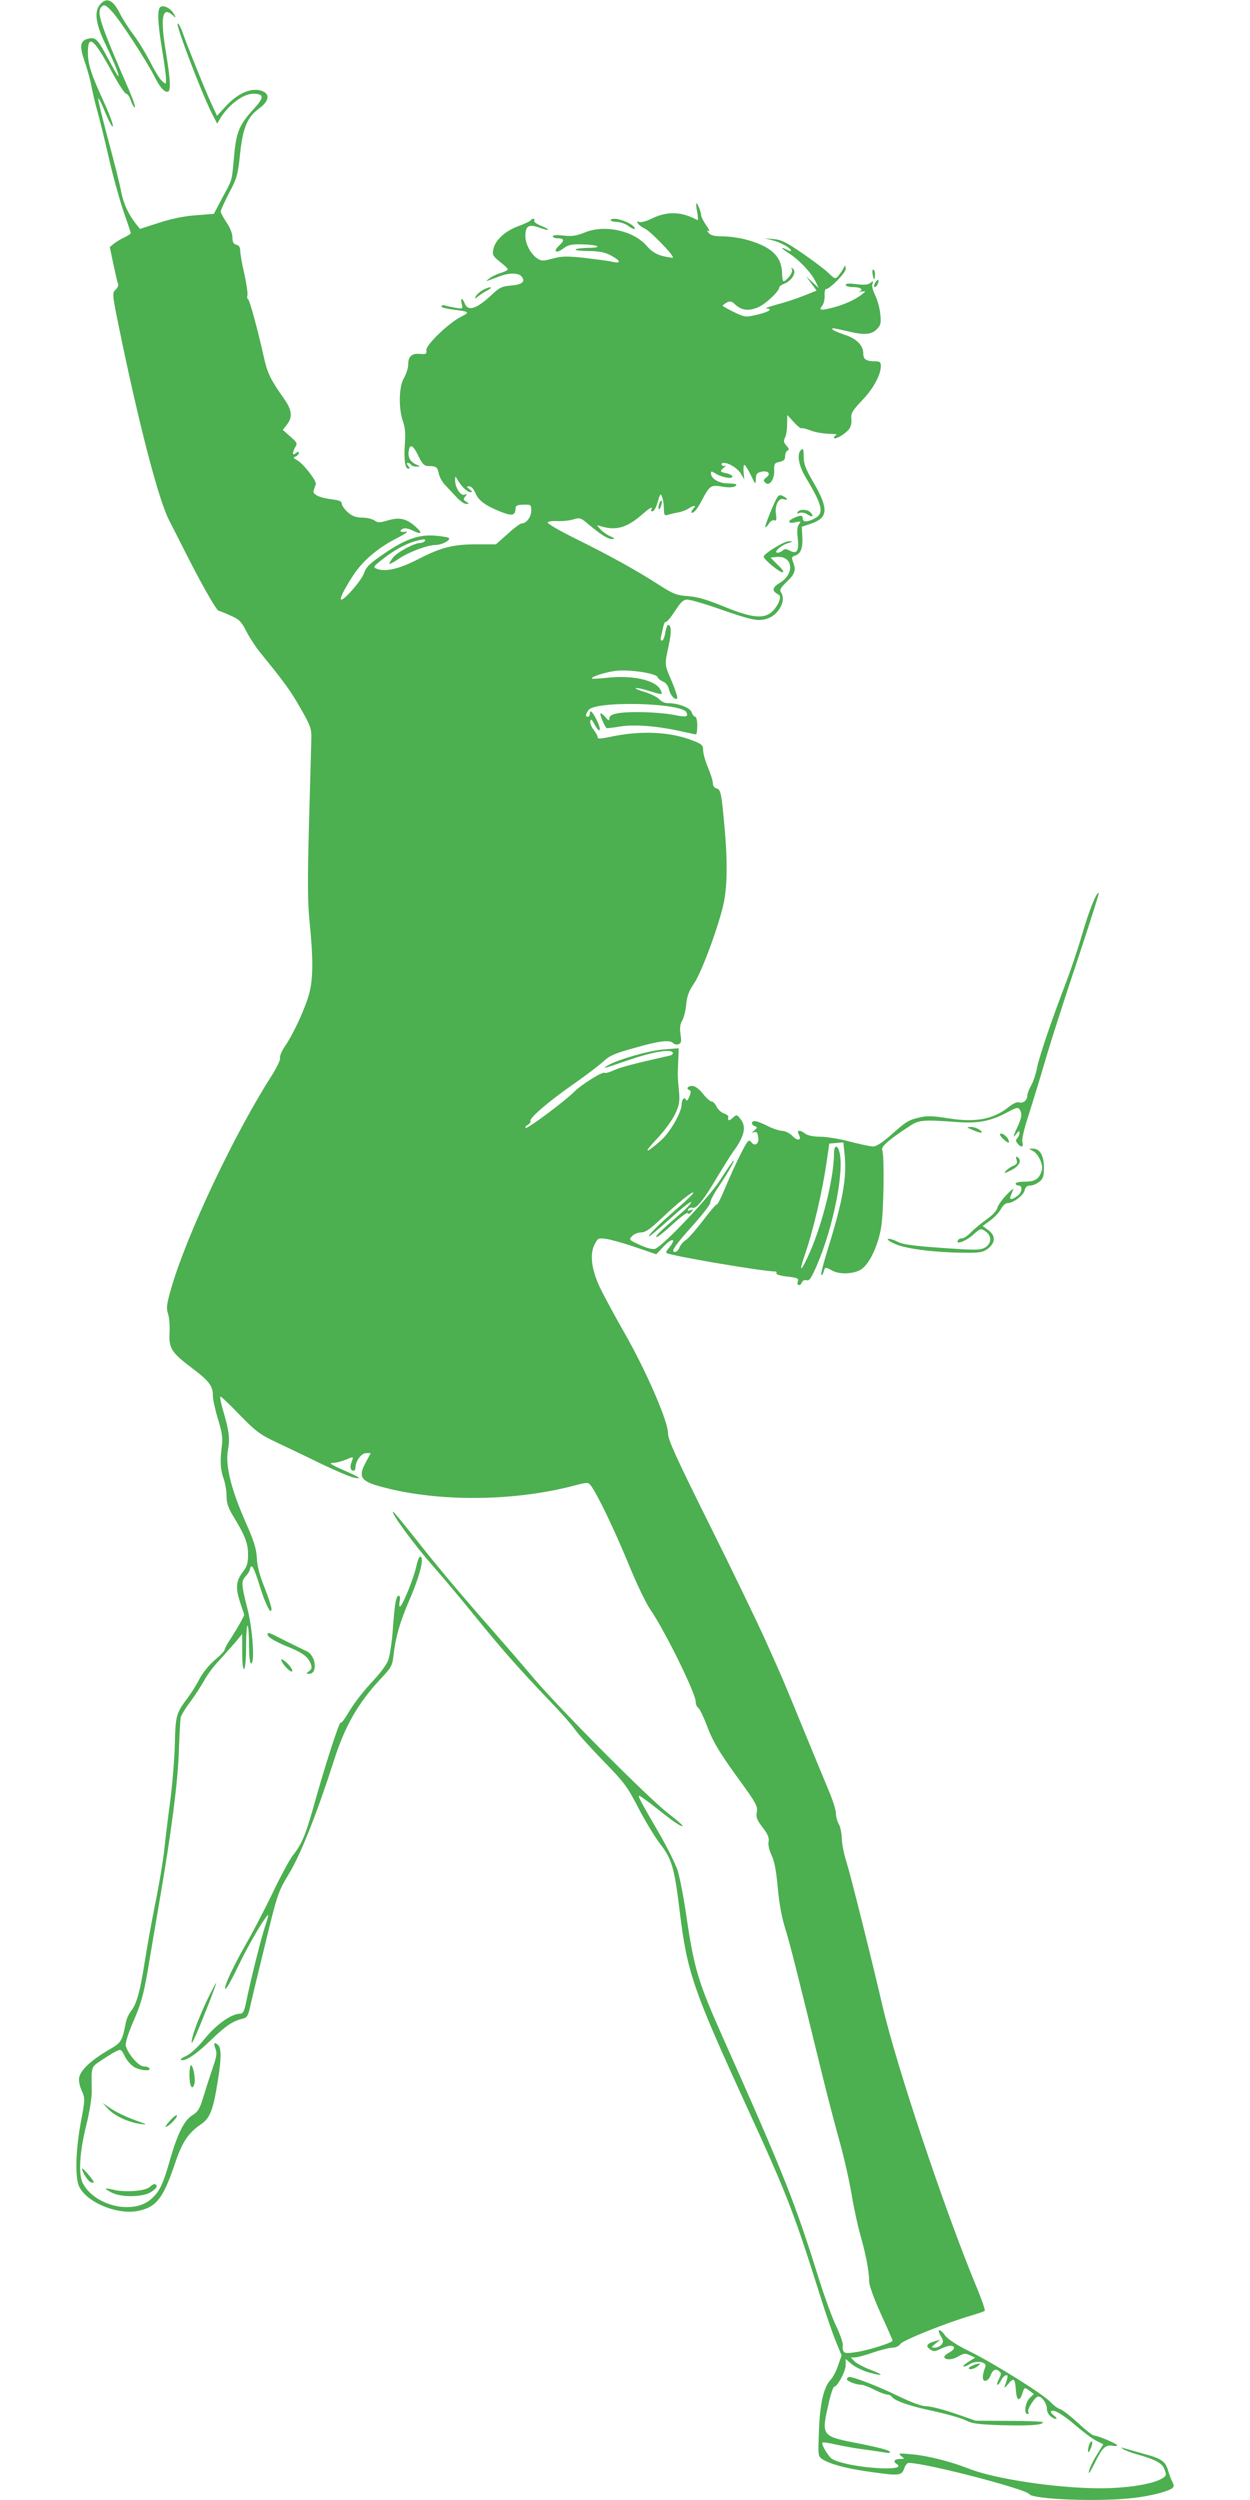 <?xml version="1.0" standalone="no"?>
<!DOCTYPE svg PUBLIC "-//W3C//DTD SVG 20010904//EN"
 "http://www.w3.org/TR/2001/REC-SVG-20010904/DTD/svg10.dtd">
<svg version="1.0" xmlns="http://www.w3.org/2000/svg"
 width="640pt" height="1280pt" viewBox="0 0 640 1280"
 preserveAspectRatio="xMidYMid meet">
<g transform="translate(0,1280) scale(0.1,-0.1)"
fill="#4caf50" stroke="none">
<path d="M514 12779 c-34 -38 -25 -101 30 -214 45 -94 69 -155 61 -155 -2 0
-22 35 -45 78 -59 110 -69 122 -103 115 -47 -9 -52 -35 -24 -117 14 -39 30
-98 36 -131 6 -33 20 -91 31 -130 11 -38 36 -141 56 -228 19 -86 53 -209 74
-272 22 -63 40 -117 40 -119 0 -3 -15 -12 -32 -21 -18 -8 -43 -23 -55 -33
l-21 -17 18 -85 c10 -47 20 -92 24 -101 4 -9 -1 -22 -12 -32 -18 -17 -18 -22
19 -202 100 -487 199 -867 253 -975 18 -36 46 -90 61 -120 91 -183 180 -342
194 -347 9 -2 38 -14 64 -26 42 -18 53 -30 78 -79 16 -31 48 -81 72 -110 127
-156 152 -191 205 -283 53 -93 57 -104 56 -160 -1 -33 -6 -229 -12 -435 -8
-301 -7 -402 4 -510 18 -179 17 -279 -2 -354 -19 -73 -80 -207 -124 -271 -17
-25 -29 -53 -26 -61 3 -8 -15 -46 -39 -85 -195 -303 -440 -822 -519 -1097 -23
-80 -25 -99 -16 -128 7 -19 10 -63 8 -99 -4 -79 11 -101 117 -181 86 -65 105
-90 105 -140 0 -20 12 -74 26 -120 21 -68 25 -95 20 -137 -10 -75 -8 -120 9
-168 8 -23 15 -63 15 -88 0 -37 8 -61 36 -107 58 -95 74 -135 74 -193 0 -43
-5 -61 -25 -87 -37 -48 -40 -83 -16 -157 l22 -66 -20 -38 c-11 -21 -34 -58
-50 -83 -17 -25 -31 -50 -31 -57 0 -6 -23 -30 -51 -53 -28 -24 -61 -65 -76
-93 -14 -28 -42 -74 -63 -101 -59 -80 -61 -87 -65 -239 -2 -78 -13 -209 -24
-292 -11 -82 -25 -197 -31 -255 -7 -58 -27 -179 -46 -270 -18 -91 -42 -223
-53 -295 -24 -152 -41 -214 -69 -250 -11 -14 -24 -40 -27 -58 -21 -103 -22
-104 -96 -147 -81 -48 -134 -97 -143 -134 -4 -17 0 -42 12 -69 18 -41 18 -44
-4 -162 -24 -129 -30 -258 -14 -316 24 -86 194 -162 307 -139 94 20 128 63
189 243 36 109 68 156 132 200 47 32 63 70 87 222 18 109 19 167 3 183 -20 20
-27 13 -15 -17 9 -24 6 -41 -15 -102 -14 -41 -35 -106 -47 -146 -18 -60 -27
-75 -56 -93 -42 -26 -75 -92 -114 -226 -36 -128 -55 -167 -97 -203 -92 -82
-289 -36 -350 81 -23 45 -17 154 16 290 19 75 30 146 30 183 -3 125 -4 121 46
154 25 17 58 38 74 46 29 15 30 15 50 -25 11 -22 33 -46 50 -55 33 -17 85 -20
75 -5 -3 6 -17 10 -30 10 -25 0 -81 65 -91 106 -3 13 12 63 40 127 37 85 51
134 71 249 13 79 42 249 64 378 60 351 92 598 97 760 3 80 7 155 9 166 3 12
24 48 49 80 24 33 56 82 71 109 15 28 48 73 74 100 25 28 63 70 84 94 l37 45
0 -93 c0 -59 4 -90 10 -86 6 4 10 54 10 117 0 61 3 108 8 104 4 -4 7 -49 7
-99 0 -53 4 -93 10 -94 21 -5 9 178 -19 284 -31 122 -32 138 -6 165 11 12 20
28 20 35 0 7 4 13 10 13 5 0 23 -44 39 -98 31 -99 60 -156 61 -119 0 10 -16
59 -36 110 -25 62 -38 112 -39 152 -3 47 -15 86 -59 185 -73 166 -103 288 -89
365 11 61 6 98 -26 208 -11 37 -16 67 -12 67 4 0 49 -43 99 -95 82 -84 103
-100 190 -141 53 -25 156 -74 227 -109 72 -34 146 -66 165 -70 49 -10 35 0
-56 40 -59 26 -72 35 -51 35 15 0 44 7 64 15 45 19 44 20 33 -11 -10 -26 -6
-44 11 -44 5 0 9 7 9 15 0 34 30 75 54 75 l24 0 -26 -49 c-38 -70 -25 -93 65
-119 285 -82 680 -82 996 0 76 20 78 20 92 2 34 -45 119 -223 190 -394 41
-102 93 -210 114 -240 75 -108 236 -436 233 -474 0 -11 5 -24 13 -30 8 -6 25
-42 40 -80 33 -91 66 -146 175 -296 81 -111 90 -129 85 -158 -5 -26 0 -40 30
-79 27 -35 34 -53 30 -73 -3 -15 3 -42 15 -68 15 -31 24 -79 32 -165 7 -81 20
-153 39 -213 26 -84 62 -229 193 -764 25 -102 64 -250 86 -329 22 -79 49 -199
60 -265 11 -67 31 -159 44 -206 29 -101 46 -190 46 -239 0 -22 23 -86 60 -168
33 -72 60 -134 60 -137 0 -10 -110 -45 -175 -57 -56 -9 -69 -9 -76 2 -5 8 -6
21 -4 30 3 9 -12 54 -34 100 -22 46 -60 152 -86 234 -124 397 -179 537 -489
1232 -131 294 -151 358 -191 628 -14 98 -35 206 -46 240 -11 33 -55 121 -98
195 -92 159 -104 180 -99 186 2 2 44 -28 93 -67 88 -70 124 -94 130 -87 2 2
-31 30 -73 63 -102 78 -551 530 -689 692 -59 70 -155 181 -213 247 -159 181
-279 323 -396 472 -59 74 -108 134 -111 134 -16 0 106 -167 201 -275 53 -60
151 -177 218 -260 140 -173 230 -274 379 -430 58 -60 117 -127 132 -149 14
-21 79 -93 144 -160 108 -111 124 -131 181 -242 35 -67 85 -150 112 -185 60
-77 73 -123 100 -344 38 -313 67 -398 345 -1005 204 -445 239 -535 375 -967
28 -89 64 -194 80 -232 l29 -71 -18 -51 c-9 -28 -26 -61 -38 -73 -35 -37 -55
-120 -60 -262 -5 -130 -5 -130 19 -146 37 -24 122 -47 237 -63 154 -22 167
-21 180 15 5 16 16 30 23 30 87 0 602 -134 618 -160 17 -27 359 -40 529 -20
84 9 173 31 201 49 11 8 12 14 3 33 -7 13 -17 40 -23 61 -14 46 -34 60 -130
85 -41 12 -84 24 -95 27 -16 6 -17 5 -5 -4 8 -6 40 -18 70 -27 88 -24 127 -44
139 -70 16 -36 14 -42 -17 -58 -53 -27 -178 -46 -309 -46 -222 0 -542 48 -674
101 -88 35 -210 66 -290 73 -68 6 -72 6 -55 -9 19 -14 19 -15 -7 -15 -27 0
-36 -13 -17 -25 70 -43 -245 -21 -328 24 -19 10 -59 77 -51 85 3 3 34 -2 69
-10 36 -8 97 -19 135 -24 39 -5 88 -12 110 -16 30 -5 37 -4 29 5 -6 7 -69 23
-140 37 -216 42 -211 35 -167 227 9 37 20 67 24 67 17 0 59 80 59 111 l0 31
30 -26 c17 -14 54 -32 82 -41 79 -23 91 -17 19 10 -35 13 -73 33 -85 44 l-20
21 20 0 c11 0 54 11 94 25 40 14 86 25 101 25 15 0 32 8 40 20 14 19 244 111
364 145 33 10 63 20 67 24 3 3 -16 60 -44 126 -159 384 -406 1119 -479 1432
-60 258 -163 668 -184 736 -14 43 -25 99 -25 125 -1 26 -7 58 -15 72 -8 14
-15 39 -15 55 0 17 -16 68 -36 115 -20 47 -75 182 -124 300 -117 286 -111 271
-198 465 -42 94 -172 363 -289 598 -175 352 -213 436 -213 470 0 61 -111 316
-219 506 -50 87 -107 193 -128 236 -45 95 -55 174 -28 225 16 31 19 32 58 27
23 -3 90 -22 149 -42 l108 -37 34 36 c49 53 74 47 28 -7 -8 -9 -13 -19 -10
-22 13 -13 487 -94 556 -95 7 0 11 -4 7 -9 -3 -6 21 -13 55 -17 53 -6 60 -9
55 -25 -8 -23 13 -26 21 -4 4 9 13 13 24 10 14 -4 24 11 53 78 86 200 143 494
113 585 -11 34 -26 26 -26 -15 0 -119 -57 -352 -122 -501 -45 -102 -61 -116
-30 -25 46 134 93 332 115 489 l13 89 36 3 36 3 7 -68 c11 -114 -11 -235 -86
-477 -22 -70 -38 -131 -34 -134 3 -3 8 4 12 16 6 26 10 26 43 7 37 -21 109
-19 148 5 42 26 86 117 103 213 14 81 18 373 6 398 -8 17 32 53 140 123 48 32
67 34 244 21 108 -8 175 5 262 53 41 22 50 24 58 11 13 -21 11 -39 -11 -88
-24 -51 -25 -62 -5 -35 11 15 14 16 15 4 0 -9 -5 -21 -12 -28 -8 -8 -8 -15 2
-27 18 -22 32 -19 25 6 -5 13 8 69 34 148 22 69 63 203 90 296 28 94 100 318
161 499 60 181 108 332 106 334 -10 9 -49 -86 -85 -210 -21 -73 -58 -183 -81
-243 -73 -190 -137 -378 -150 -440 -6 -33 -20 -75 -31 -93 -10 -18 -19 -41
-19 -51 0 -24 -23 -43 -43 -35 -10 3 -31 -6 -54 -25 -77 -62 -169 -79 -306
-57 -74 12 -108 14 -143 6 -62 -14 -72 -20 -151 -90 -45 -40 -76 -60 -93 -60
-14 0 -68 12 -119 25 -52 14 -120 25 -151 25 -34 0 -64 6 -76 15 -29 22 -47
20 -34 -4 16 -31 -6 -35 -34 -6 -14 14 -37 25 -51 25 -14 0 -48 11 -75 25 -27
14 -56 25 -65 25 -20 0 -20 -19 0 -26 14 -6 13 -8 -2 -21 -15 -12 -16 -14 -2
-10 13 4 18 -2 21 -25 6 -35 -18 -51 -37 -24 -11 14 -18 6 -52 -61 -22 -43
-57 -120 -78 -170 -21 -51 -40 -91 -44 -89 -3 2 -35 -34 -70 -81 -35 -46 -75
-92 -88 -101 -14 -8 -29 -26 -34 -39 -5 -13 -15 -23 -24 -23 -23 0 2 36 103
148 46 52 81 99 79 105 -2 7 17 44 43 82 46 68 92 150 73 130 -5 -5 -36 -50
-68 -100 -62 -94 -292 -336 -331 -349 -13 -4 -43 4 -78 20 -55 25 -57 27 -40
45 9 10 30 19 46 19 23 0 47 17 106 73 90 85 162 142 162 130 0 -5 -37 -41
-82 -80 -91 -78 -156 -143 -144 -143 4 0 52 41 108 91 55 50 102 88 106 84 4
-3 -20 -30 -53 -58 -108 -94 -130 -115 -124 -121 3 -3 40 26 81 64 42 39 78
65 80 59 2 -7 9 -5 17 5 12 14 12 16 -4 10 -13 -5 -16 -4 -11 5 5 7 14 10 21
7 20 -7 57 39 125 154 35 58 73 119 85 135 57 78 68 127 36 166 -19 23 -19 24
-40 5 -19 -17 -26 -15 -22 7 1 4 -10 12 -24 17 -14 5 -30 21 -37 35 -6 14 -17
25 -24 25 -7 0 -28 18 -45 40 -21 26 -40 40 -56 40 -23 0 -32 -15 -12 -22 7
-2 7 -13 -2 -33 -6 -17 -13 -24 -16 -17 -7 19 -23 4 -23 -22 0 -41 -59 -144
-108 -187 -81 -71 -90 -65 -18 11 39 41 79 97 93 127 22 47 24 63 19 121 -7
71 -7 77 -3 161 l2 54 -75 -6 c-75 -5 -241 -53 -290 -83 -30 -19 -25 -17 113
30 116 40 210 56 221 38 4 -7 -3 -14 -16 -17 -182 -41 -247 -58 -283 -74 -24
-11 -46 -17 -49 -14 -9 9 -118 -59 -155 -96 -51 -51 -242 -193 -250 -186 -3 4
2 11 12 16 9 6 15 14 13 18 -9 14 87 97 214 186 69 48 141 103 161 122 30 28
57 40 159 68 130 37 179 42 197 24 7 -7 19 -9 28 -5 13 5 15 14 9 51 -4 32 -2
51 8 68 8 12 18 49 21 81 4 45 14 72 40 110 40 58 129 301 153 415 18 88 19
217 4 381 -16 181 -20 198 -41 203 -11 3 -19 14 -19 26 0 12 -11 48 -25 81
-14 33 -25 73 -25 89 0 25 -6 31 -52 49 -117 46 -266 53 -425 19 -48 -10 -63
-11 -63 -2 0 7 -9 24 -21 39 -11 14 -19 34 -17 44 3 13 8 9 21 -15 25 -47 39
-41 18 8 -23 50 -41 71 -41 46 0 -9 -4 -17 -10 -17 -14 0 -13 13 4 35 35 48
482 37 501 -13 9 -24 0 -25 -72 -11 -78 14 -230 18 -285 6 -26 -5 -38 -13 -38
-25 -1 -14 -4 -13 -21 7 -11 13 -22 21 -25 18 -4 -4 19 -61 31 -75 1 -1 35 2
74 9 76 11 194 1 316 -27 33 -7 63 -14 68 -14 4 0 7 20 7 45 0 25 -5 45 -10
45 -6 0 -15 11 -19 24 -10 24 -69 46 -124 46 -13 0 -32 9 -42 20 -10 11 -44
28 -74 37 -31 9 -51 18 -45 20 6 2 38 -5 72 -16 66 -20 68 -20 52 10 -26 47
-143 73 -269 59 -42 -4 -78 -7 -80 -4 -8 8 66 32 120 39 70 9 208 -12 216 -32
3 -8 16 -18 28 -23 14 -5 26 -21 30 -39 7 -31 31 -58 42 -47 4 3 -8 41 -26 84
-39 90 -39 85 -18 184 16 72 15 108 -3 108 -4 0 -10 -18 -14 -40 -3 -22 -11
-40 -17 -40 -6 0 -8 8 -5 18 2 9 7 32 11 50 4 18 10 30 14 28 4 -3 25 22 46
54 31 48 44 60 64 60 14 0 85 -20 156 -45 170 -59 203 -67 248 -54 60 16 103
90 78 132 -11 17 -8 24 28 59 42 40 48 59 31 102 -8 21 -6 26 10 31 30 9 41
39 38 96 l-3 52 48 16 c87 30 90 75 15 206 -43 73 -53 99 -53 137 0 36 -3 44
-12 36 -25 -20 -15 -81 23 -144 86 -142 95 -183 44 -209 -37 -19 -60 -19 -60
0 0 18 -11 19 -45 3 -36 -16 -31 -31 7 -22 29 6 31 5 19 -10 -9 -11 -11 -31
-7 -68 8 -68 -3 -87 -39 -68 -19 10 -28 11 -37 2 -7 -7 -19 -12 -27 -12 -24 0
18 39 53 49 28 8 29 9 6 10 -24 1 -130 -64 -130 -79 0 -14 80 -80 96 -80 10 0
2 13 -23 37 l-38 38 27 3 c88 11 101 -86 18 -134 -35 -21 -38 -39 -11 -54 17
-9 18 -15 10 -39 -6 -16 -21 -39 -35 -52 -42 -40 -106 -33 -249 26 -88 36
-137 50 -184 53 -57 4 -74 11 -145 56 -112 73 -255 152 -429 238 -81 40 -145
77 -143 83 2 5 25 9 52 7 26 -1 63 3 81 9 32 10 37 8 79 -28 64 -53 96 -73
119 -73 15 1 13 4 -10 14 -16 7 -39 23 -50 35 l-19 22 29 -8 c75 -20 128 -3
209 68 29 26 47 36 43 26 -5 -12 -3 -17 5 -15 6 2 16 17 21 34 18 60 19 61 27
39 5 -11 9 -37 9 -59 1 -35 3 -38 24 -31 12 4 36 9 52 12 17 3 39 12 50 19 24
17 43 18 27 2 -18 -18 -15 -33 4 -17 8 7 26 34 39 60 37 71 46 78 99 68 44 -8
76 -4 76 10 0 3 -20 6 -44 6 -46 0 -86 25 -86 52 0 11 4 11 23 -1 31 -20 87
-30 87 -17 0 7 -14 14 -30 18 -35 6 -36 11 -12 30 9 8 12 12 5 9 -6 -4 -14 -2
-18 4 -3 5 1 10 10 10 28 0 74 -29 90 -58 l16 -27 -4 38 c-1 20 0 37 4 37 4 0
19 -24 33 -52 24 -50 25 -51 26 -22 0 26 5 33 26 38 36 9 54 -9 28 -28 -15
-12 -17 -17 -6 -27 20 -21 47 14 46 61 -1 35 1 40 27 45 22 5 29 12 29 30 0
13 6 25 12 28 10 3 8 10 -5 25 -15 16 -16 25 -8 41 6 11 11 41 11 68 l1 48 34
-37 c18 -20 36 -34 39 -31 3 3 23 -2 46 -11 22 -9 64 -16 93 -17 28 0 46 -3
40 -6 -7 -2 -13 -9 -13 -14 0 -13 51 14 73 39 13 14 18 32 16 56 -3 30 4 42
54 95 58 60 97 132 97 177 0 20 -5 24 -29 24 -46 0 -61 10 -61 40 0 41 -34 76
-93 95 -28 10 -56 21 -62 26 -13 12 -1 11 70 -6 90 -22 127 -19 155 10 20 21
22 31 17 78 -3 30 -15 73 -26 95 -12 24 -18 48 -14 59 6 16 5 16 -10 5 -11
-10 -31 -12 -71 -7 -39 5 -56 4 -56 -4 0 -6 17 -11 40 -11 38 0 54 -14 28 -23
-7 -2 -2 -2 12 0 24 3 25 3 5 -13 -34 -27 -92 -54 -151 -69 -62 -16 -74 -14
-54 10 7 9 13 31 12 50 -1 19 2 35 7 35 20 0 101 83 101 103 -1 22 -1 22 -12
2 -6 -11 -18 -28 -26 -38 -15 -17 -18 -16 -51 16 -20 19 -80 64 -135 102 -81
55 -107 68 -145 71 l-46 4 39 -10 c43 -11 96 -40 96 -53 0 -4 -9 -3 -19 3 -40
21 -33 9 10 -18 51 -33 111 -96 135 -144 l16 -33 -32 30 -33 30 27 -36 27 -37
-68 -27 c-37 -15 -99 -35 -138 -45 -38 -11 -62 -19 -52 -19 37 -2 14 -18 -45
-32 -61 -14 -63 -14 -120 13 -32 16 -58 30 -58 33 0 2 9 9 21 16 17 9 25 7 42
-9 34 -32 70 -36 119 -15 40 18 108 82 108 102 0 5 13 14 29 20 36 16 60 56
42 74 -10 9 -11 9 -6 -4 6 -15 -28 -59 -44 -59 -3 0 -7 20 -7 45 -3 85 -59
136 -191 170 -32 8 -83 15 -114 15 -41 0 -60 5 -70 17 -12 14 -12 16 0 9 7 -5
2 9 -13 30 -14 21 -26 44 -26 51 0 16 -20 67 -24 62 -3 -2 -1 -23 4 -47 4 -24
5 -41 1 -39 -81 44 -153 47 -234 8 -26 -13 -54 -21 -62 -18 -28 11 -3 -21 26
-33 28 -12 152 -140 144 -149 -2 -2 -26 2 -52 8 -34 9 -56 23 -80 50 -68 80
-216 113 -318 71 -45 -18 -67 -21 -110 -16 -35 4 -55 2 -55 -4 0 -5 11 -10 23
-10 37 0 39 -11 9 -38 -34 -32 -13 -42 24 -13 21 16 40 21 88 20 86 -1 121
-17 39 -18 -34 -1 -64 -4 -66 -8 -3 -5 27 -8 66 -8 55 -1 82 -6 115 -23 52
-28 54 -43 5 -32 -21 5 -85 13 -143 20 -88 9 -114 9 -160 -4 -49 -13 -58 -13
-78 0 -34 22 -62 74 -62 115 0 52 17 63 70 44 56 -20 63 -13 10 9 -23 9 -38
21 -35 26 3 6 2 10 -4 10 -5 0 -12 -4 -15 -9 -3 -4 -32 -18 -65 -30 -66 -25
-116 -71 -125 -117 -6 -28 -3 -35 33 -64 23 -17 41 -35 41 -39 0 -4 -17 -13
-38 -19 -20 -6 -46 -19 -57 -28 -23 -18 -25 -18 55 12 47 18 95 17 110 -1 22
-27 4 -42 -53 -47 -48 -4 -60 -10 -101 -49 -75 -70 -120 -85 -136 -44 -13 33
-24 32 -16 -1 7 -26 6 -26 -31 -20 -21 4 -46 9 -55 12 -10 3 -18 1 -18 -5 0
-5 26 -12 58 -16 86 -10 90 -13 42 -37 -63 -32 -180 -144 -177 -171 2 -19 -2
-22 -31 -19 -43 4 -62 -12 -62 -54 0 -18 -10 -49 -22 -70 -26 -44 -28 -155 -5
-221 11 -30 14 -63 10 -116 -6 -80 1 -127 18 -127 8 0 7 5 -1 15 -8 9 -9 15
-2 15 6 0 14 -4 17 -10 3 -5 16 -10 28 -9 21 0 21 0 2 9 -31 12 -47 36 -43 66
5 44 22 38 49 -18 20 -42 30 -53 49 -54 45 -1 48 -4 56 -36 3 -18 17 -44 30
-58 13 -14 39 -42 58 -62 19 -21 42 -38 52 -38 18 1 18 1 1 11 -15 9 -16 13
-5 27 11 13 11 15 -4 9 -20 -7 -48 37 -48 75 1 22 1 22 12 3 18 -34 51 -65 67
-65 11 0 10 3 -5 15 -17 13 -17 14 -2 15 11 0 23 -13 32 -34 16 -39 50 -64
129 -96 61 -24 76 -20 77 20 0 11 11 16 40 16 39 1 40 0 40 -31 0 -32 -25 -65
-49 -65 -7 0 -40 -24 -72 -54 l-60 -53 -92 0 c-124 1 -187 -15 -302 -74 -100
-52 -170 -68 -214 -52 -23 9 -22 11 37 57 65 49 124 79 181 91 23 5 31 4 27
-4 -4 -6 -15 -11 -24 -11 -31 0 -118 -47 -140 -75 -12 -16 -21 -30 -18 -32 2
-2 24 10 49 27 53 35 146 70 191 70 31 1 75 25 64 36 -4 3 -33 8 -65 11 -86 8
-156 -16 -264 -90 -76 -52 -94 -69 -105 -101 -11 -35 -98 -136 -116 -136 -12
0 12 49 59 122 50 77 127 143 228 194 41 21 59 34 43 32 -30 -6 -38 6 -12 16
8 3 28 -1 44 -9 49 -25 57 -16 17 19 -47 42 -83 49 -143 31 -41 -12 -50 -12
-68 1 -11 7 -39 14 -62 14 -31 0 -50 7 -73 27 -17 15 -31 35 -31 44 0 12 -13
18 -48 22 -66 8 -105 26 -96 46 3 9 8 23 11 32 5 17 -65 107 -98 124 -18 10
-19 13 -5 18 9 4 16 12 16 18 0 8 -4 8 -15 -1 -19 -16 -20 1 -3 31 12 18 9 24
-26 54 l-38 34 21 27 c30 38 26 74 -13 130 -70 99 -87 133 -105 215 -32 144
-73 294 -81 297 -4 2 -6 11 -3 20 2 10 -5 59 -16 110 -12 50 -21 104 -21 118
0 17 -6 28 -20 31 -15 4 -20 14 -20 38 0 19 -12 50 -30 76 -16 24 -30 49 -30
56 0 6 19 49 43 95 40 75 45 93 56 198 14 136 37 190 98 235 46 33 56 68 24
85 -52 27 -127 -1 -193 -72 l-47 -51 -34 74 c-35 78 -113 271 -142 352 -9 26
-20 47 -25 47 -14 0 120 -352 175 -461 l27 -52 17 29 c42 68 117 124 167 124
57 0 58 -18 3 -78 -75 -82 -90 -119 -101 -247 -12 -127 -6 -108 -61 -210 l-42
-80 -90 -7 c-59 -4 -124 -17 -189 -38 l-99 -32 -19 23 c-41 52 -66 107 -78
169 -6 36 -37 156 -67 268 -30 112 -53 206 -50 208 3 3 20 -32 38 -77 19 -45
35 -74 37 -65 2 9 -20 67 -48 128 -63 137 -80 189 -80 250 0 96 32 69 125
-104 32 -59 64 -108 71 -108 7 0 18 -16 24 -35 6 -19 16 -35 20 -35 5 0 -7 37
-27 83 -155 357 -172 409 -140 435 12 10 21 5 53 -30 41 -45 174 -249 214
-328 27 -54 48 -80 67 -80 19 0 17 53 -8 206 -29 176 -18 233 34 187 19 -17
20 -17 8 4 -14 27 -47 47 -67 39 -20 -8 -18 -76 6 -221 11 -66 20 -133 20
-149 0 -29 0 -29 -21 -10 -12 10 -39 55 -61 99 -23 44 -60 105 -83 135 -23 30
-54 78 -69 107 -36 73 -68 89 -102 52z"/>
<path d="M3127 11674 c-3 -5 10 -9 29 -10 19 0 48 -10 64 -23 17 -12 30 -17
30 -12 0 26 -110 66 -123 45z"/>
<path d="M4468 11395 c2 -14 6 -25 8 -25 2 0 4 11 4 25 0 14 -4 25 -9 25 -4 0
-6 -11 -3 -25z"/>
<path d="M4480 11351 c-6 -12 -7 -21 -1 -21 10 0 24 30 17 37 -2 3 -9 -5 -16
-16z"/>
<path d="M2468 11313 c-15 -10 -30 -24 -33 -32 -5 -12 -3 -12 12 1 10 8 32 23
48 31 17 9 23 16 15 16 -8 0 -27 -7 -42 -16z"/>
<path d="M3982 10257 c-15 -19 -71 -157 -63 -157 3 0 12 9 19 21 7 11 19 18
27 15 10 -4 12 3 8 30 -7 45 13 87 39 78 24 -7 23 3 -1 15 -13 8 -22 7 -29 -2z"/>
<path d="M3375 10220 c-4 -12 -5 -24 -2 -27 3 -2 8 5 12 17 4 12 5 24 2 27 -3
2 -8 -5 -12 -17z"/>
<path d="M4084 10178 c-5 -8 -2 -9 11 -4 10 4 28 0 41 -9 25 -16 33 -8 12 13
-15 15 -55 16 -64 0z"/>
<path d="M4979 7015 c43 -19 62 -19 37 0 -11 8 -31 15 -45 15 -24 -1 -24 -2 8
-15z"/>
<path d="M5120 6991 c0 -9 33 -41 44 -41 4 0 2 8 -3 19 -11 20 -41 36 -41 22z"/>
<path d="M5287 6908 c29 -14 56 -72 47 -101 -13 -43 -34 -57 -86 -57 -26 0
-48 -4 -48 -10 0 -5 7 -10 15 -10 23 0 18 -37 -7 -54 -29 -21 -42 -20 -33 2 4
9 10 24 13 32 3 8 -12 -4 -35 -28 -23 -24 -44 -54 -47 -68 -4 -14 -27 -38 -54
-57 -26 -18 -61 -47 -78 -64 -17 -18 -38 -33 -47 -33 -9 0 -19 -4 -22 -10 -16
-25 39 -6 75 26 39 35 41 36 65 20 33 -22 33 -60 1 -82 -20 -13 -43 -14 -123
-10 -234 15 -299 22 -331 40 -18 9 -39 15 -45 13 -7 -3 10 -15 36 -26 53 -25
206 -44 354 -45 78 -1 96 2 120 20 40 30 42 67 4 95 l-30 22 39 28 c22 16 46
42 55 59 8 16 23 30 33 30 29 0 81 38 88 65 4 18 13 25 29 25 13 0 33 9 46 19
20 16 24 29 24 74 0 61 -22 98 -59 96 -21 0 -21 0 1 -11z"/>
<path d="M5205 6861 c5 -16 1 -23 -17 -30 -13 -5 -30 -17 -38 -26 -12 -15 -8
-14 28 4 42 21 56 51 31 67 -8 4 -9 0 -4 -15z"/>
<path d="M2131 4779 c-12 -57 -68 -196 -82 -204 -5 -4 -6 8 -3 25 4 18 2 30
-4 30 -14 0 -21 -36 -31 -176 -5 -67 -16 -138 -25 -158 -8 -20 -39 -62 -69
-94 -63 -68 -104 -121 -140 -182 -15 -25 -29 -43 -33 -40 -7 6 -85 -236 -140
-435 -39 -139 -60 -189 -105 -245 -15 -19 -60 -102 -100 -185 -39 -82 -99
-197 -132 -255 -71 -124 -120 -227 -114 -243 3 -7 32 44 65 113 53 110 126
236 153 265 5 5 0 -17 -11 -50 -21 -59 -77 -283 -100 -397 -9 -44 -16 -58 -29
-58 -45 0 -120 -52 -181 -126 -39 -48 -75 -81 -98 -91 -20 -9 -32 -18 -25 -20
22 -8 78 29 153 102 75 72 111 97 161 109 23 5 29 14 39 58 6 29 41 174 77
321 64 263 66 269 124 366 60 99 143 310 229 578 56 176 124 294 236 414 58
62 63 70 69 125 11 94 32 167 79 277 56 128 81 227 57 227 -5 0 -14 -23 -20
-51z"/>
<path d="M1370 4431 c0 -13 40 -37 110 -65 71 -29 98 -50 111 -85 7 -18 5 -27
-8 -37 -17 -12 -17 -13 -1 -14 46 -1 36 94 -12 116 -14 6 -62 30 -107 52 -87
45 -93 47 -93 33z"/>
<path d="M1440 4303 c0 -18 47 -69 56 -60 4 4 -6 22 -24 40 -18 17 -32 26 -32
20z"/>
<path d="M1057 2553 c-49 -106 -81 -196 -75 -213 1 -5 31 60 65 147 35 86 61
158 60 160 -2 2 -24 -41 -50 -94z"/>
<path d="M970 2176 c0 -56 14 -82 25 -47 7 24 -4 89 -16 97 -5 3 -9 -20 -9
-50z"/>
<path d="M554 2002 c33 -36 105 -69 167 -77 38 -5 34 -3 -30 20 -40 14 -94 40
-120 57 l-46 31 29 -31z"/>
<path d="M868 1940 c-14 -16 -23 -30 -20 -30 17 1 72 60 55 60 -4 0 -20 -13
-35 -30z"/>
<path d="M420 1697 c0 -17 30 -65 45 -70 8 -4 15 -3 15 1 -1 10 -60 78 -60 69z"/>
<path d="M767 1603 c-21 -21 -123 -29 -184 -15 -51 12 -54 8 -11 -14 47 -25
155 -24 198 1 32 19 41 36 23 42 -5 2 -16 -5 -26 -14z"/>
<path d="M4816 841 c15 -25 15 -32 5 -45 -8 -9 -23 -16 -35 -16 -20 0 -20 1 4
21 l25 20 -25 -7 c-44 -12 -53 -25 -29 -42 19 -13 25 -13 55 2 19 9 41 16 49
16 28 0 25 -19 -5 -35 -17 -9 -28 -20 -25 -25 9 -15 44 -12 75 7 24 14 33 15
56 4 l27 -12 -32 -20 c-18 -11 -31 -22 -28 -25 3 -3 17 2 31 11 33 22 91 12
81 -13 -17 -45 -17 -72 -1 -72 9 0 21 11 26 24 12 32 27 41 45 26 13 -10 12
-16 -1 -41 -8 -16 -11 -29 -7 -29 5 0 13 10 18 22 6 12 16 24 24 26 14 5 13
-5 -4 -53 -5 -14 1 -11 18 10 29 34 34 28 39 -40 4 -48 19 -52 33 -8 10 31 11
31 34 14 l24 -18 -22 -22 c-22 -22 -30 -81 -10 -81 5 0 7 5 4 11 -8 12 35 79
51 79 19 0 44 -36 44 -63 0 -15 9 -32 22 -41 27 -19 39 -11 12 8 -10 8 -16 17
-13 20 12 13 58 -14 126 -72 38 -33 85 -68 105 -78 l37 -19 -34 -55 c-19 -30
-37 -68 -40 -85 -3 -17 8 0 28 40 39 81 57 99 92 93 14 -3 25 -2 25 2 0 8
-100 50 -119 50 -7 0 -44 29 -81 64 -38 35 -79 67 -92 71 -13 4 -34 20 -48 35
-34 39 -293 201 -416 261 -63 31 -109 61 -123 79 -28 39 -47 39 -25 1z"/>
<path d="M4983 690 c-13 -5 -23 -12 -23 -15 0 -10 27 -5 46 10 21 16 11 18
-23 5z"/>
<path d="M4336 621 c-6 -10 45 -31 74 -31 9 0 39 -11 66 -25 27 -14 57 -25 66
-25 9 0 20 -5 24 -11 13 -21 91 -48 214 -74 68 -15 142 -36 164 -47 32 -17 64
-21 185 -25 142 -4 211 1 211 15 0 4 -78 7 -173 7 l-172 1 -106 37 c-59 20
-124 37 -145 37 -26 0 -74 18 -151 55 -94 46 -218 94 -245 95 -4 0 -9 -4 -12
-9z"/>
<path d="M5574 275 c-9 -37 0 -40 13 -5 6 17 7 30 2 30 -5 0 -11 -11 -15 -25z"/>
</g>
</svg>
